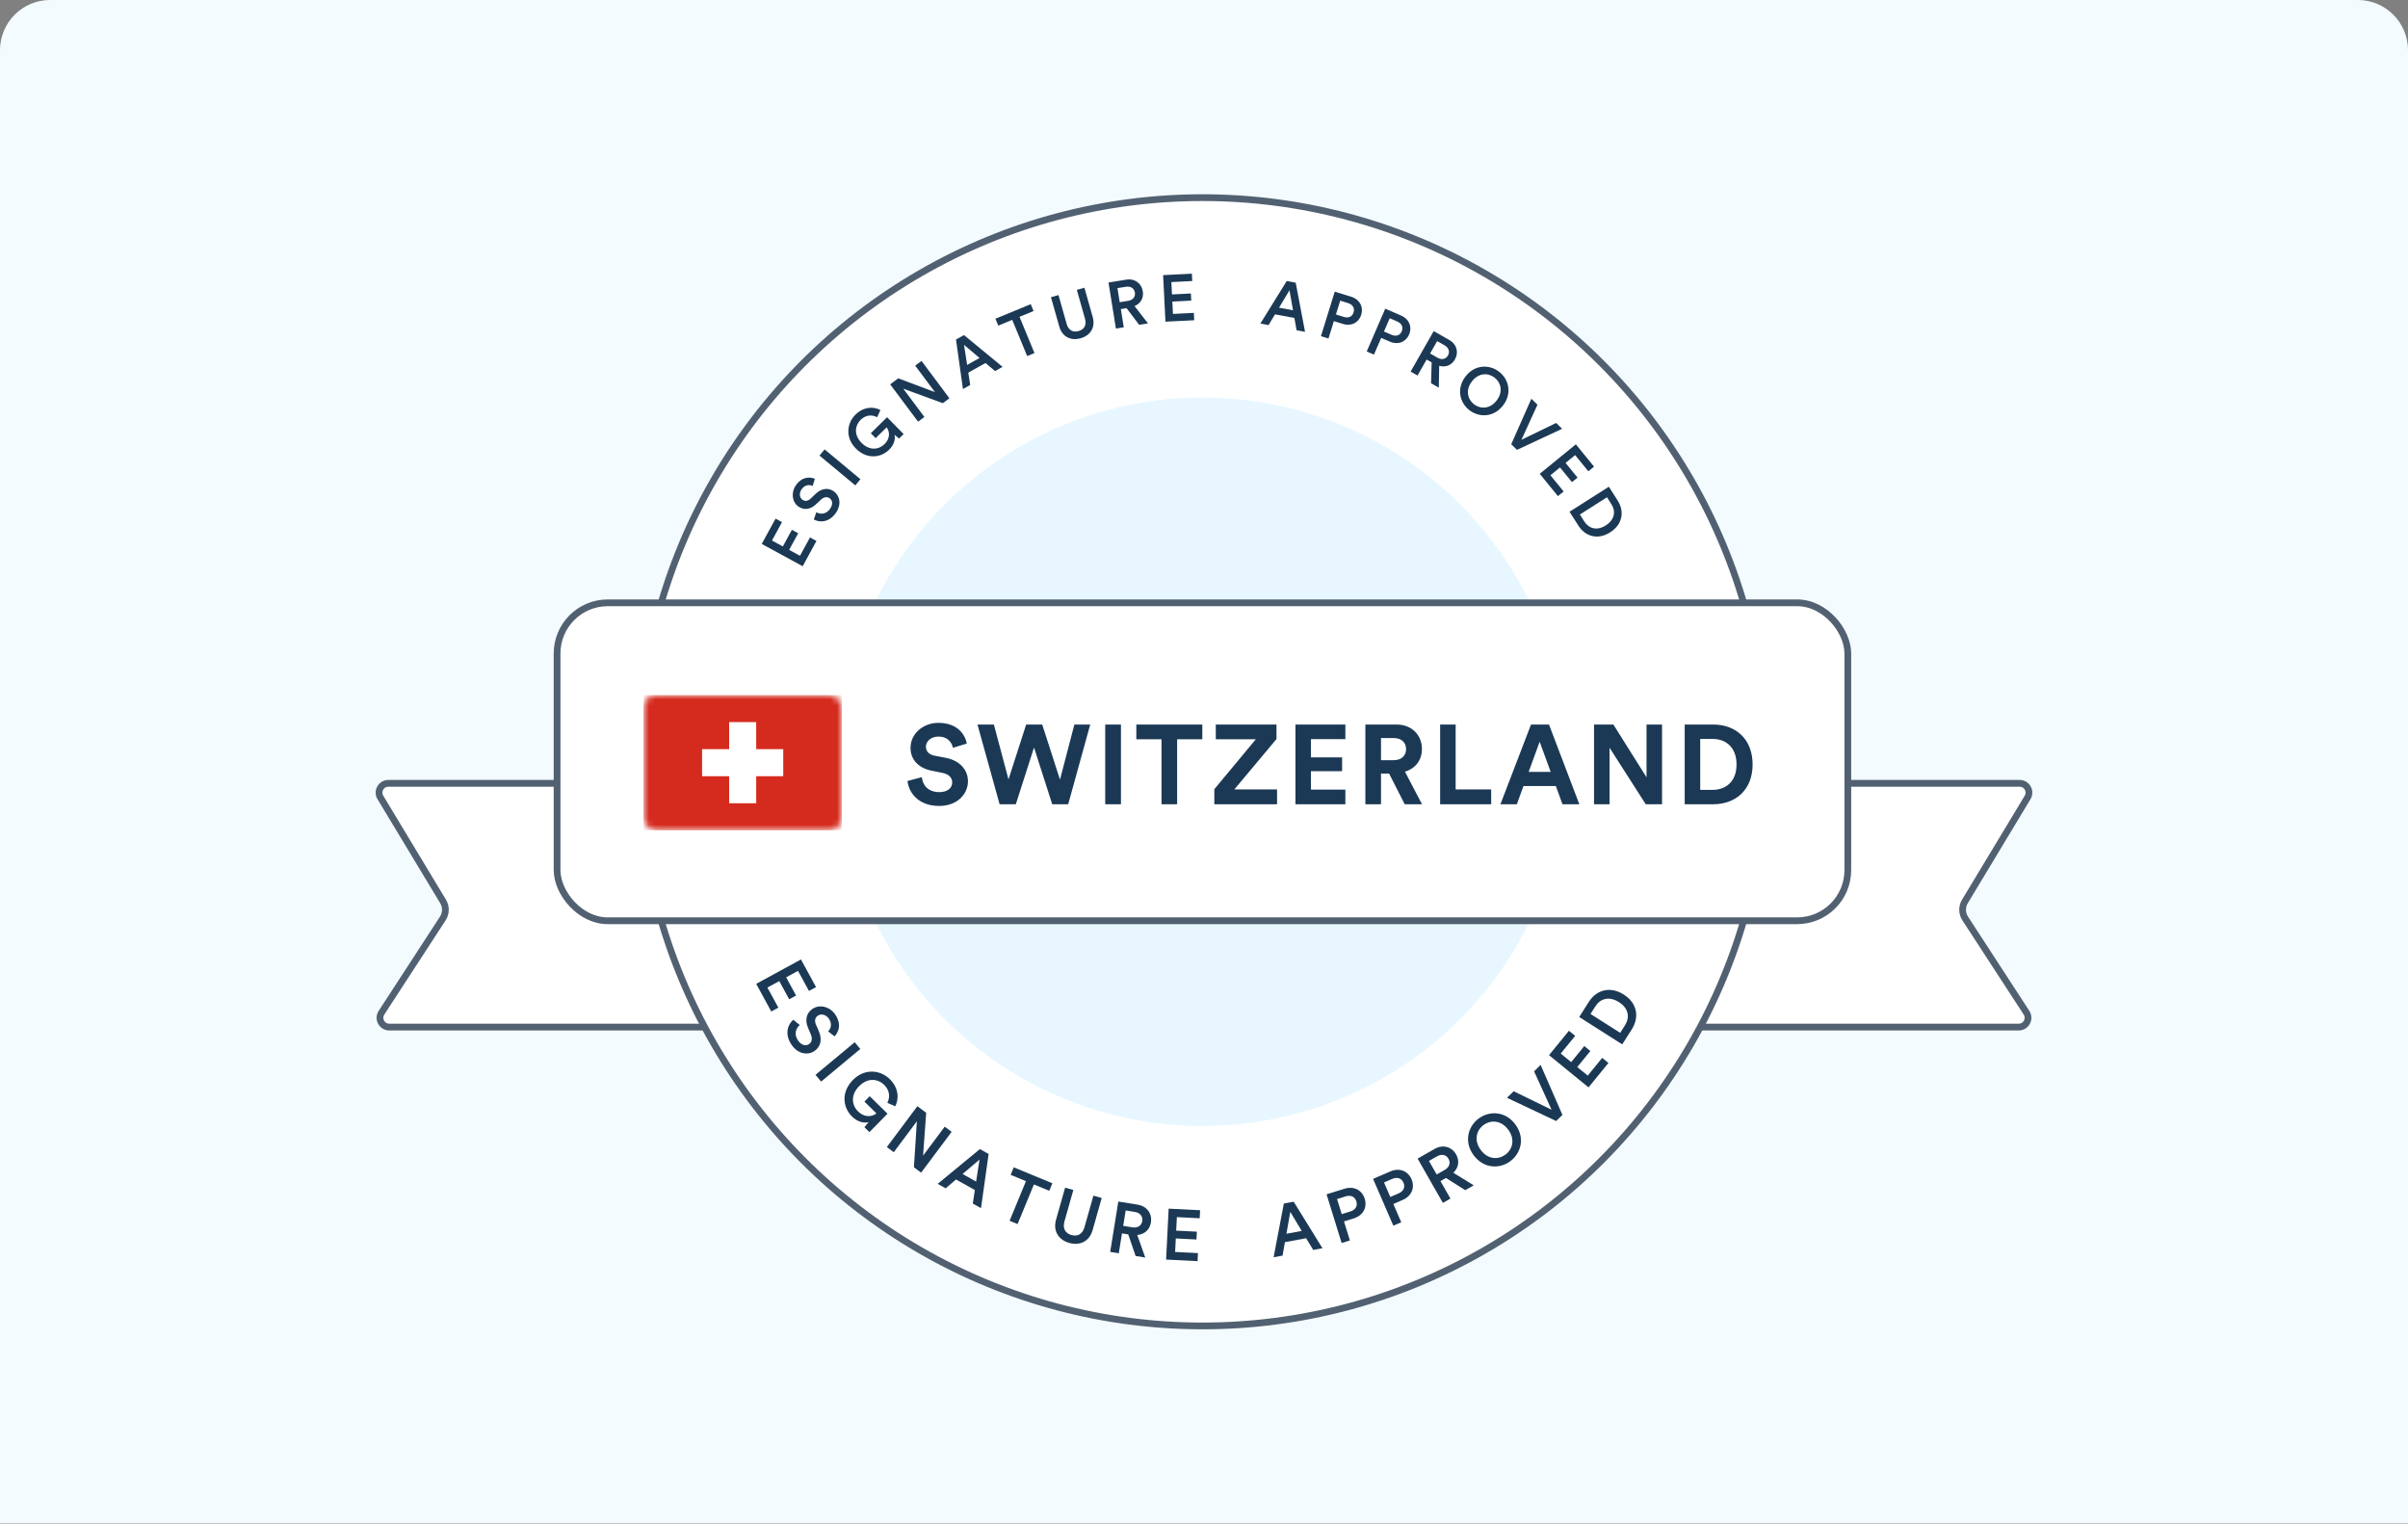 <svg width="384" height="243" viewBox="0 0 384 243" fill="none" xmlns="http://www.w3.org/2000/svg">
<rect x="0" y="0" width="384" height="243" fill="#808080" stroke="none"/>
<path d="M0 8C0 3.582 3.582 0 8 0H376C380.418 0 384 3.582 384 8V242.925H0V8Z" fill="#F3FBFF"/>
<path d="M115.175 163.766H62.084C60.904 163.766 60.194 162.458 60.838 161.469L70.611 146.452C71.147 145.628 71.165 144.571 70.657 143.73L60.662 127.152C60.065 126.162 60.779 124.898 61.935 124.898H115.175C115.996 124.898 116.661 125.564 116.661 126.385V162.28C116.661 163.101 115.996 163.766 115.175 163.766Z" fill="white" stroke="#526172" stroke-width="1.077"/>
<path d="M268.825 163.766H321.916C323.096 163.766 323.805 162.458 323.162 161.469L313.389 146.452C312.853 145.628 312.835 144.571 313.342 143.73L323.337 127.152C323.935 126.162 323.221 124.898 322.064 124.898H268.825C268.004 124.898 267.339 125.564 267.339 126.385V162.28C267.339 163.101 268.004 163.766 268.825 163.766Z" fill="white" stroke="#526172" stroke-width="1.077"/>
<circle cx="191.752" cy="121.464" r="89.95" fill="white" stroke="#526172" stroke-width="1.077"/>
<circle cx="191.752" cy="121.463" r="59.697" fill="#E8F7FF" stroke="white" stroke-width="3.232"/>
<rect x="88.836" y="96.116" width="205.832" height="50.695" rx="8.079" fill="white" stroke="#526172" stroke-width="1.077"/>
<path d="M130.2 86.253L129.169 85.69L127.573 88.618L125.842 87.674L127.288 85.023L126.284 84.476L124.839 87.127L123.108 86.183L124.705 83.256L123.674 82.694L121.475 86.726L128.001 90.284L130.2 86.253Z" fill="#1B3955"/>
<path d="M129.945 76.347C129.169 76.012 127.902 75.962 126.903 77.4C126.113 78.536 126.305 80.061 127.33 80.773C128.242 81.407 129.284 81.211 130.12 80.413L130.899 79.678C131.376 79.23 131.898 79.159 132.294 79.434C132.767 79.763 132.874 80.399 132.366 81.131C131.756 82.009 130.853 82.059 130.174 81.676L129.78 82.832C130.724 83.347 132.219 83.327 133.296 81.777C134.265 80.382 133.893 78.987 132.946 78.329C132.085 77.731 131.004 77.836 130.041 78.763L129.25 79.515C128.818 79.917 128.357 79.955 127.97 79.686C127.505 79.363 127.391 78.645 127.821 78.025C128.39 77.207 129.171 77.277 129.591 77.48L129.945 76.347Z" fill="#1B3955"/>
<path d="M137.213 76.409L131.499 71.655L130.681 72.638L136.395 77.392L137.213 76.409Z" fill="#1B3955"/>
<path d="M144.099 69.211L141.461 66.526L138.866 69.076L139.638 69.861L141.387 68.142C141.791 68.642 142.107 69.772 141.038 70.823C140.126 71.719 138.649 71.892 137.377 70.598C136.084 69.282 136.379 67.787 137.239 66.942C138.084 66.111 139.107 66.105 139.874 66.527L140.403 65.375C139.259 64.78 137.709 64.848 136.423 66.112C135.047 67.464 134.753 69.752 136.465 71.495C138.185 73.244 140.41 73.056 141.794 71.697C142.639 70.866 142.795 69.933 142.645 69.317L143.374 69.924L144.099 69.211Z" fill="#1B3955"/>
<path d="M151.401 63.502L146.951 57.547L145.944 58.301L149.101 62.525L143.239 60.322L141.954 61.282L146.404 67.236L147.412 66.483L144.042 61.973L150.351 64.286L151.401 63.502Z" fill="#1B3955"/>
<path d="M158.682 59.166L159.88 58.494L153.722 53.424L152.451 54.136L153.56 62.036L154.721 61.385L154.413 59.418L157.157 57.881L158.682 59.166ZM153.73 54.982L156.204 57.081L154.228 58.188L153.73 54.982Z" fill="#1B3955"/>
<path d="M164.82 49.594L164.368 48.498L158.737 50.821L159.189 51.917L161.418 50.997L163.801 56.773L164.964 56.294L162.581 50.517L164.82 49.594Z" fill="#1B3955"/>
<path d="M172.324 53.937C173.828 53.512 174.738 52.263 174.25 50.538L172.932 45.877L171.722 46.219L173.02 50.81C173.305 51.819 172.917 52.527 171.999 52.787C171.091 53.044 170.379 52.646 170.094 51.637L168.796 47.047L167.595 47.386L168.914 52.047C169.401 53.772 170.831 54.359 172.324 53.937Z" fill="#1B3955"/>
<path d="M181.659 51.787L183.067 51.56L180.923 48.805C181.908 48.391 182.411 47.492 182.242 46.447C182.042 45.205 181.003 44.363 179.585 44.592L176.77 45.046L177.954 52.385L179.206 52.183L178.739 49.285L179.649 49.138L181.659 51.787ZM178.562 48.188L178.199 45.941L179.534 45.726C180.3 45.602 180.869 45.967 180.979 46.65C181.088 47.323 180.663 47.848 179.897 47.972L178.562 48.188Z" fill="#1B3955"/>
<path d="M190.439 51.061L190.38 49.888L187.05 50.055L186.952 48.086L189.967 47.935L189.91 46.794L186.894 46.945L186.796 44.976L190.125 44.809L190.067 43.637L185.48 43.867L185.853 51.291L190.439 51.061Z" fill="#1B3955"/>
<path d="M206.765 52.658L208.115 52.908L206.623 45.072L205.19 44.807L200.992 51.589L202.301 51.832L203.321 50.123L206.414 50.695L206.765 52.658ZM205.633 46.275L206.193 49.471L203.966 49.059L205.633 46.275Z" fill="#1B3955"/>
<path d="M213.039 50.141L213.722 47.938L214.974 48.326C215.735 48.562 216.062 49.135 215.851 49.816C215.643 50.487 215.052 50.765 214.291 50.529L213.039 50.141ZM214.142 51.646C215.504 52.069 216.688 51.437 217.076 50.185C217.461 48.943 216.845 47.742 215.484 47.32L212.85 46.504L210.648 53.604L211.85 53.976L212.71 51.202L214.142 51.646Z" fill="#1B3955"/>
<path d="M220.7 52.857L221.616 50.741L222.819 51.261C223.55 51.578 223.814 52.183 223.53 52.838C223.251 53.482 222.634 53.695 221.903 53.378L220.7 52.857ZM221.634 54.473C222.943 55.039 224.188 54.539 224.708 53.336C225.225 52.143 224.742 50.883 223.434 50.317L220.903 49.221L217.95 56.042L219.104 56.542L220.258 53.877L221.634 54.473Z" fill="#1B3955"/>
<path d="M228.208 61.109L229.447 61.816L229.507 58.325C230.533 58.621 231.488 58.237 232.013 57.317C232.636 56.224 232.356 54.917 231.108 54.206L228.631 52.792L224.948 59.249L226.05 59.878L227.504 57.328L228.306 57.785L228.208 61.109ZM228.055 56.362L229.183 54.386L230.357 55.057C231.031 55.441 231.245 56.082 230.902 56.683C230.564 57.275 229.904 57.417 229.23 57.033L228.055 56.362Z" fill="#1B3955"/>
<path d="M234.707 60.839C235.783 59.405 237.307 59.435 238.305 60.184C239.312 60.939 239.766 62.394 238.69 63.828C237.614 65.262 236.09 65.233 235.083 64.478C234.086 63.729 233.631 62.273 234.707 60.839ZM233.675 60.065C232.209 62.019 232.806 64.263 234.366 65.434C235.926 66.604 238.256 66.556 239.722 64.602C241.182 62.657 240.576 60.407 239.016 59.236C237.456 58.066 235.135 58.12 233.675 60.065Z" fill="#1B3955"/>
<path d="M242.624 70.124L245.178 64.531L244.202 63.58L240.994 70.834L241.91 71.727L249.111 68.367L248.158 67.437L242.624 70.124Z" fill="#1B3955"/>
<path d="M248.441 79.103L249.351 78.361L247.244 75.778L248.771 74.532L250.679 76.871L251.565 76.149L249.656 73.809L251.184 72.563L253.291 75.147L254.201 74.405L251.299 70.846L245.538 75.545L248.441 79.103Z" fill="#1B3955"/>
<path d="M251.94 82.037L256.265 79.285L256.98 80.409C257.672 81.497 257.533 82.84 256.065 83.775C254.614 84.698 253.341 84.24 252.649 83.152L251.94 82.037ZM251.699 83.806C252.779 85.505 254.76 86.158 256.768 84.88C258.785 83.597 259.062 81.532 257.976 79.825L256.563 77.605L250.291 81.595L251.699 83.806Z" fill="#1B3955"/>
<path d="M122.995 161.279L124.123 160.664L122.377 157.463L124.27 156.431L125.85 159.33L126.948 158.732L125.367 155.833L127.259 154.801L129.005 158.002L130.132 157.387L127.728 152.979L120.591 156.87L122.995 161.279Z" fill="#1B3955"/>
<path d="M133.086 165.241C133.725 164.574 134.26 163.294 133.168 161.722C132.305 160.479 130.669 160.094 129.548 160.872C128.55 161.566 128.353 162.708 128.852 163.869L129.308 164.948C129.585 165.607 129.459 166.169 129.026 166.47C128.508 166.83 127.815 166.697 127.259 165.896C126.592 164.936 126.886 163.992 127.537 163.442L126.503 162.597C125.614 163.368 125.065 164.908 126.242 166.603C127.302 168.128 128.873 168.279 129.909 167.56C130.85 166.906 131.156 165.758 130.573 164.418L130.104 163.32C129.857 162.724 129.994 162.238 130.418 161.943C130.926 161.59 131.705 161.747 132.176 162.425C132.798 163.319 132.428 164.093 132.059 164.447L133.086 165.241Z" fill="#1B3955"/>
<path d="M130.942 172.452L137.191 167.254L136.297 166.179L130.048 171.377L130.942 172.452Z" fill="#1B3955"/>
<path d="M138.644 180.511L141.529 177.575L138.692 174.787L137.848 175.645L139.761 177.526C139.222 177.976 137.993 178.344 136.824 177.195C135.826 176.214 135.609 174.603 137 173.188C138.414 171.749 140.054 172.043 140.995 172.967C141.919 173.875 141.945 174.994 141.498 175.841L142.767 176.397C143.397 175.135 143.293 173.441 141.887 172.059C140.382 170.581 137.874 170.302 136.002 172.208C134.122 174.121 134.37 176.551 135.882 178.038C136.806 178.946 137.829 179.099 138.501 178.923L137.851 179.731L138.644 180.511Z" fill="#1B3955"/>
<path d="M146.89 186.976L151.756 180.465L150.654 179.641L147.202 184.261L147.697 177.431L146.292 176.381L141.426 182.892L142.528 183.716L146.213 178.784L145.742 186.118L146.89 186.976Z" fill="#1B3955"/>
<path d="M155.13 191.899L156.44 192.633L157.653 183.995L156.262 183.216L149.529 188.761L150.799 189.472L152.456 188.062L155.457 189.743L155.13 191.899ZM156.204 184.892L155.659 188.398L153.499 187.187L156.204 184.892Z" fill="#1B3955"/>
<path d="M167.326 189.865L167.82 188.668L161.662 186.128L161.168 187.325L163.606 188.331L161 194.648L162.272 195.172L164.877 188.855L167.326 189.865Z" fill="#1B3955"/>
<path d="M170.506 198.176C172.149 198.641 173.713 197.999 174.246 196.112L175.688 191.015L174.364 190.641L172.944 195.661C172.632 196.764 171.865 197.202 170.861 196.918C169.868 196.637 169.433 195.859 169.745 194.756L171.165 189.736L169.852 189.365L168.41 194.462C167.877 196.348 168.873 197.714 170.506 198.176Z" fill="#1B3955"/>
<path d="M181.093 200.26L182.632 200.508L181.355 196.911C182.519 196.82 183.35 196.06 183.535 194.917C183.754 193.559 182.965 192.328 181.414 192.078L178.336 191.581L177.041 199.606L178.411 199.827L178.922 196.658L179.918 196.819L181.093 200.26ZM179.116 195.458L179.512 193.002L180.972 193.238C181.809 193.373 182.274 193.947 182.154 194.694C182.035 195.43 181.413 195.829 180.576 195.694L179.116 195.458Z" fill="#1B3955"/>
<path d="M190.972 201.084L191.036 199.802L187.395 199.619L187.503 197.466L190.8 197.632L190.863 196.384L187.565 196.218L187.673 194.065L191.315 194.248L191.379 192.966L186.364 192.714L185.956 200.832L190.972 201.084Z" fill="#1B3955"/>
<path d="M209.414 199.297L210.891 199.023L206.3 191.607L204.733 191.897L203.101 200.466L204.533 200.201L204.905 198.056L208.287 197.43L209.414 199.297ZM205.759 193.223L207.582 196.266L205.147 196.717L205.759 193.223Z" fill="#1B3955"/>
<path d="M213.964 193.59L213.217 191.181L214.586 190.756C215.418 190.498 216.068 190.813 216.299 191.558C216.526 192.291 216.165 192.907 215.333 193.165L213.964 193.59ZM215.89 194.265C217.379 193.803 218.056 192.501 217.631 191.132C217.21 189.774 215.912 189.073 214.423 189.534L211.543 190.427L213.95 198.191L215.264 197.784L214.324 194.751L215.89 194.265Z" fill="#1B3955"/>
<path d="M221.71 190.853L220.708 188.538L222.023 187.969C222.823 187.623 223.503 187.866 223.812 188.581C224.118 189.286 223.825 189.937 223.025 190.284L221.71 190.853ZM223.698 191.317C225.128 190.697 225.661 189.33 225.091 188.015C224.527 186.71 223.161 186.152 221.73 186.772L218.963 187.97L222.192 195.429L223.455 194.883L222.193 191.968L223.698 191.317Z" fill="#1B3955"/>
<path d="M233.659 189.764L235.013 188.992L231.761 186.993C232.61 186.191 232.78 185.078 232.206 184.072C231.525 182.877 230.139 182.414 228.774 183.192L226.066 184.738L230.094 191.798L231.299 191.111L229.708 188.322L230.584 187.822L233.659 189.764ZM229.106 187.267L227.873 185.106L229.157 184.373C229.894 183.953 230.617 184.108 230.992 184.765C231.361 185.413 231.127 186.113 230.39 186.534L229.106 187.267Z" fill="#1B3955"/>
<path d="M236.147 183.374C234.97 181.806 235.467 180.215 236.558 179.396C237.659 178.57 239.326 178.538 240.502 180.106C241.679 181.674 241.182 183.265 240.081 184.091C238.99 184.91 237.323 184.942 236.147 183.374ZM235.019 184.221C236.622 186.357 239.16 186.416 240.866 185.136C242.572 183.857 243.234 181.396 241.63 179.259C240.034 177.132 237.487 177.08 235.781 178.36C234.075 179.639 233.422 182.093 235.019 184.221Z" fill="#1B3955"/>
<path d="M247.424 176.941L241.381 173.996L240.314 175.036L248.156 178.742L249.157 177.766L245.682 169.801L244.639 170.818L247.424 176.941Z" fill="#1B3955"/>
<path d="M256.494 169.487L255.499 168.675L253.195 171.5L251.525 170.138L253.612 167.579L252.643 166.789L250.556 169.348L248.886 167.986L251.191 165.16L250.196 164.349L247.021 168.24L253.32 173.378L256.494 169.487Z" fill="#1B3955"/>
<path d="M258.368 164.682L253.638 161.672L254.42 160.444C255.177 159.254 256.572 158.769 258.178 159.791C259.764 160.8 259.9 162.273 259.143 163.463L258.368 164.682ZM260.232 164.101C261.414 162.244 261.143 159.979 258.947 158.582C256.742 157.179 254.568 157.861 253.38 159.728L251.835 162.156L258.693 166.52L260.232 164.101Z" fill="#1B3955"/>
<path d="M154.18 118.555C153.893 117.121 152.71 115.257 149.627 115.257C147.225 115.257 145.199 116.978 145.199 119.237C145.199 121.155 146.507 122.463 148.533 122.876L150.308 123.234C151.294 123.431 151.85 124.005 151.85 124.74C151.85 125.636 151.115 126.3 149.788 126.3C147.995 126.3 147.117 125.17 147.009 123.916L144.715 124.525C144.912 126.336 146.4 128.505 149.77 128.505C152.728 128.505 154.359 126.533 154.359 124.579C154.359 122.786 153.122 121.28 150.81 120.832L149.035 120.491C148.103 120.312 147.655 119.757 147.655 119.057C147.655 118.215 148.444 117.444 149.645 117.444C151.258 117.444 151.832 118.537 151.957 119.237L154.18 118.555ZM169.034 124.31L166.202 115.526H163.638L160.823 124.274L158.493 115.526H155.876L159.407 128.236H161.989L164.893 119.183L167.797 128.236H170.343L173.856 115.526H171.329L169.034 124.31ZM178.756 128.236V115.526H176.247V128.236H178.756ZM191.731 117.874V115.526H181.208V117.874H185.224V128.236H187.715V117.874H191.731ZM203.65 128.236V125.87H196.838L203.56 117.838V115.526H193.88V117.874H200.262L193.647 125.834V128.236H203.65ZM214.543 128.236V125.905H209.057V122.965H214.023V120.76H209.057V117.856H214.543V115.526H206.583V128.236H214.543ZM224.009 128.236H226.769L224.045 123.037C225.712 122.553 226.752 121.209 226.752 119.434C226.752 117.229 225.174 115.526 222.7 115.526H217.734V128.236H220.226V123.342H221.517L224.009 128.236ZM220.226 121.209V117.677H222.234C223.489 117.677 224.224 118.376 224.224 119.452C224.224 120.491 223.489 121.209 222.234 121.209H220.226ZM237.794 128.236V125.87H232.13V115.526H229.656V128.236H237.794ZM249.167 128.236H251.856L247.016 115.526H244.147L239.271 128.236H241.889L242.946 125.332H248.109L249.167 128.236ZM245.528 118.269L247.284 123.073H243.771L245.528 118.269ZM265.044 128.236V115.526H262.57V123.933L257.282 115.526H254.198V128.236H256.672V119.219L262.445 128.236H265.044ZM271.132 125.941V117.82H273.122C275.201 117.82 276.922 119.129 276.922 121.89C276.922 124.65 275.183 125.941 273.104 125.941H271.132ZM273.194 128.236C276.815 128.236 279.486 125.905 279.486 121.89C279.486 117.874 276.833 115.526 273.212 115.526H268.658V128.236H273.194Z" fill="#1B3955"/>
<mask id="mask0" mask-type="alpha" maskUnits="userSpaceOnUse" x="102" y="110" width="33" height="23">
<rect x="102.617" y="110.822" width="31.632" height="21.567" rx="2" fill="#C4C4C4"/>
</mask>
<g mask="url(#mask0)">
<path d="M102.617 110.823H134.247V132.389H102.617V110.823Z" fill="#D52B1E"/>
<path d="M116.276 115.136H120.589V128.076H116.276V115.136Z" fill="white"/>
<path d="M111.962 119.45H124.902V123.763H111.962V119.45Z" fill="white"/>
</g>
</svg>
